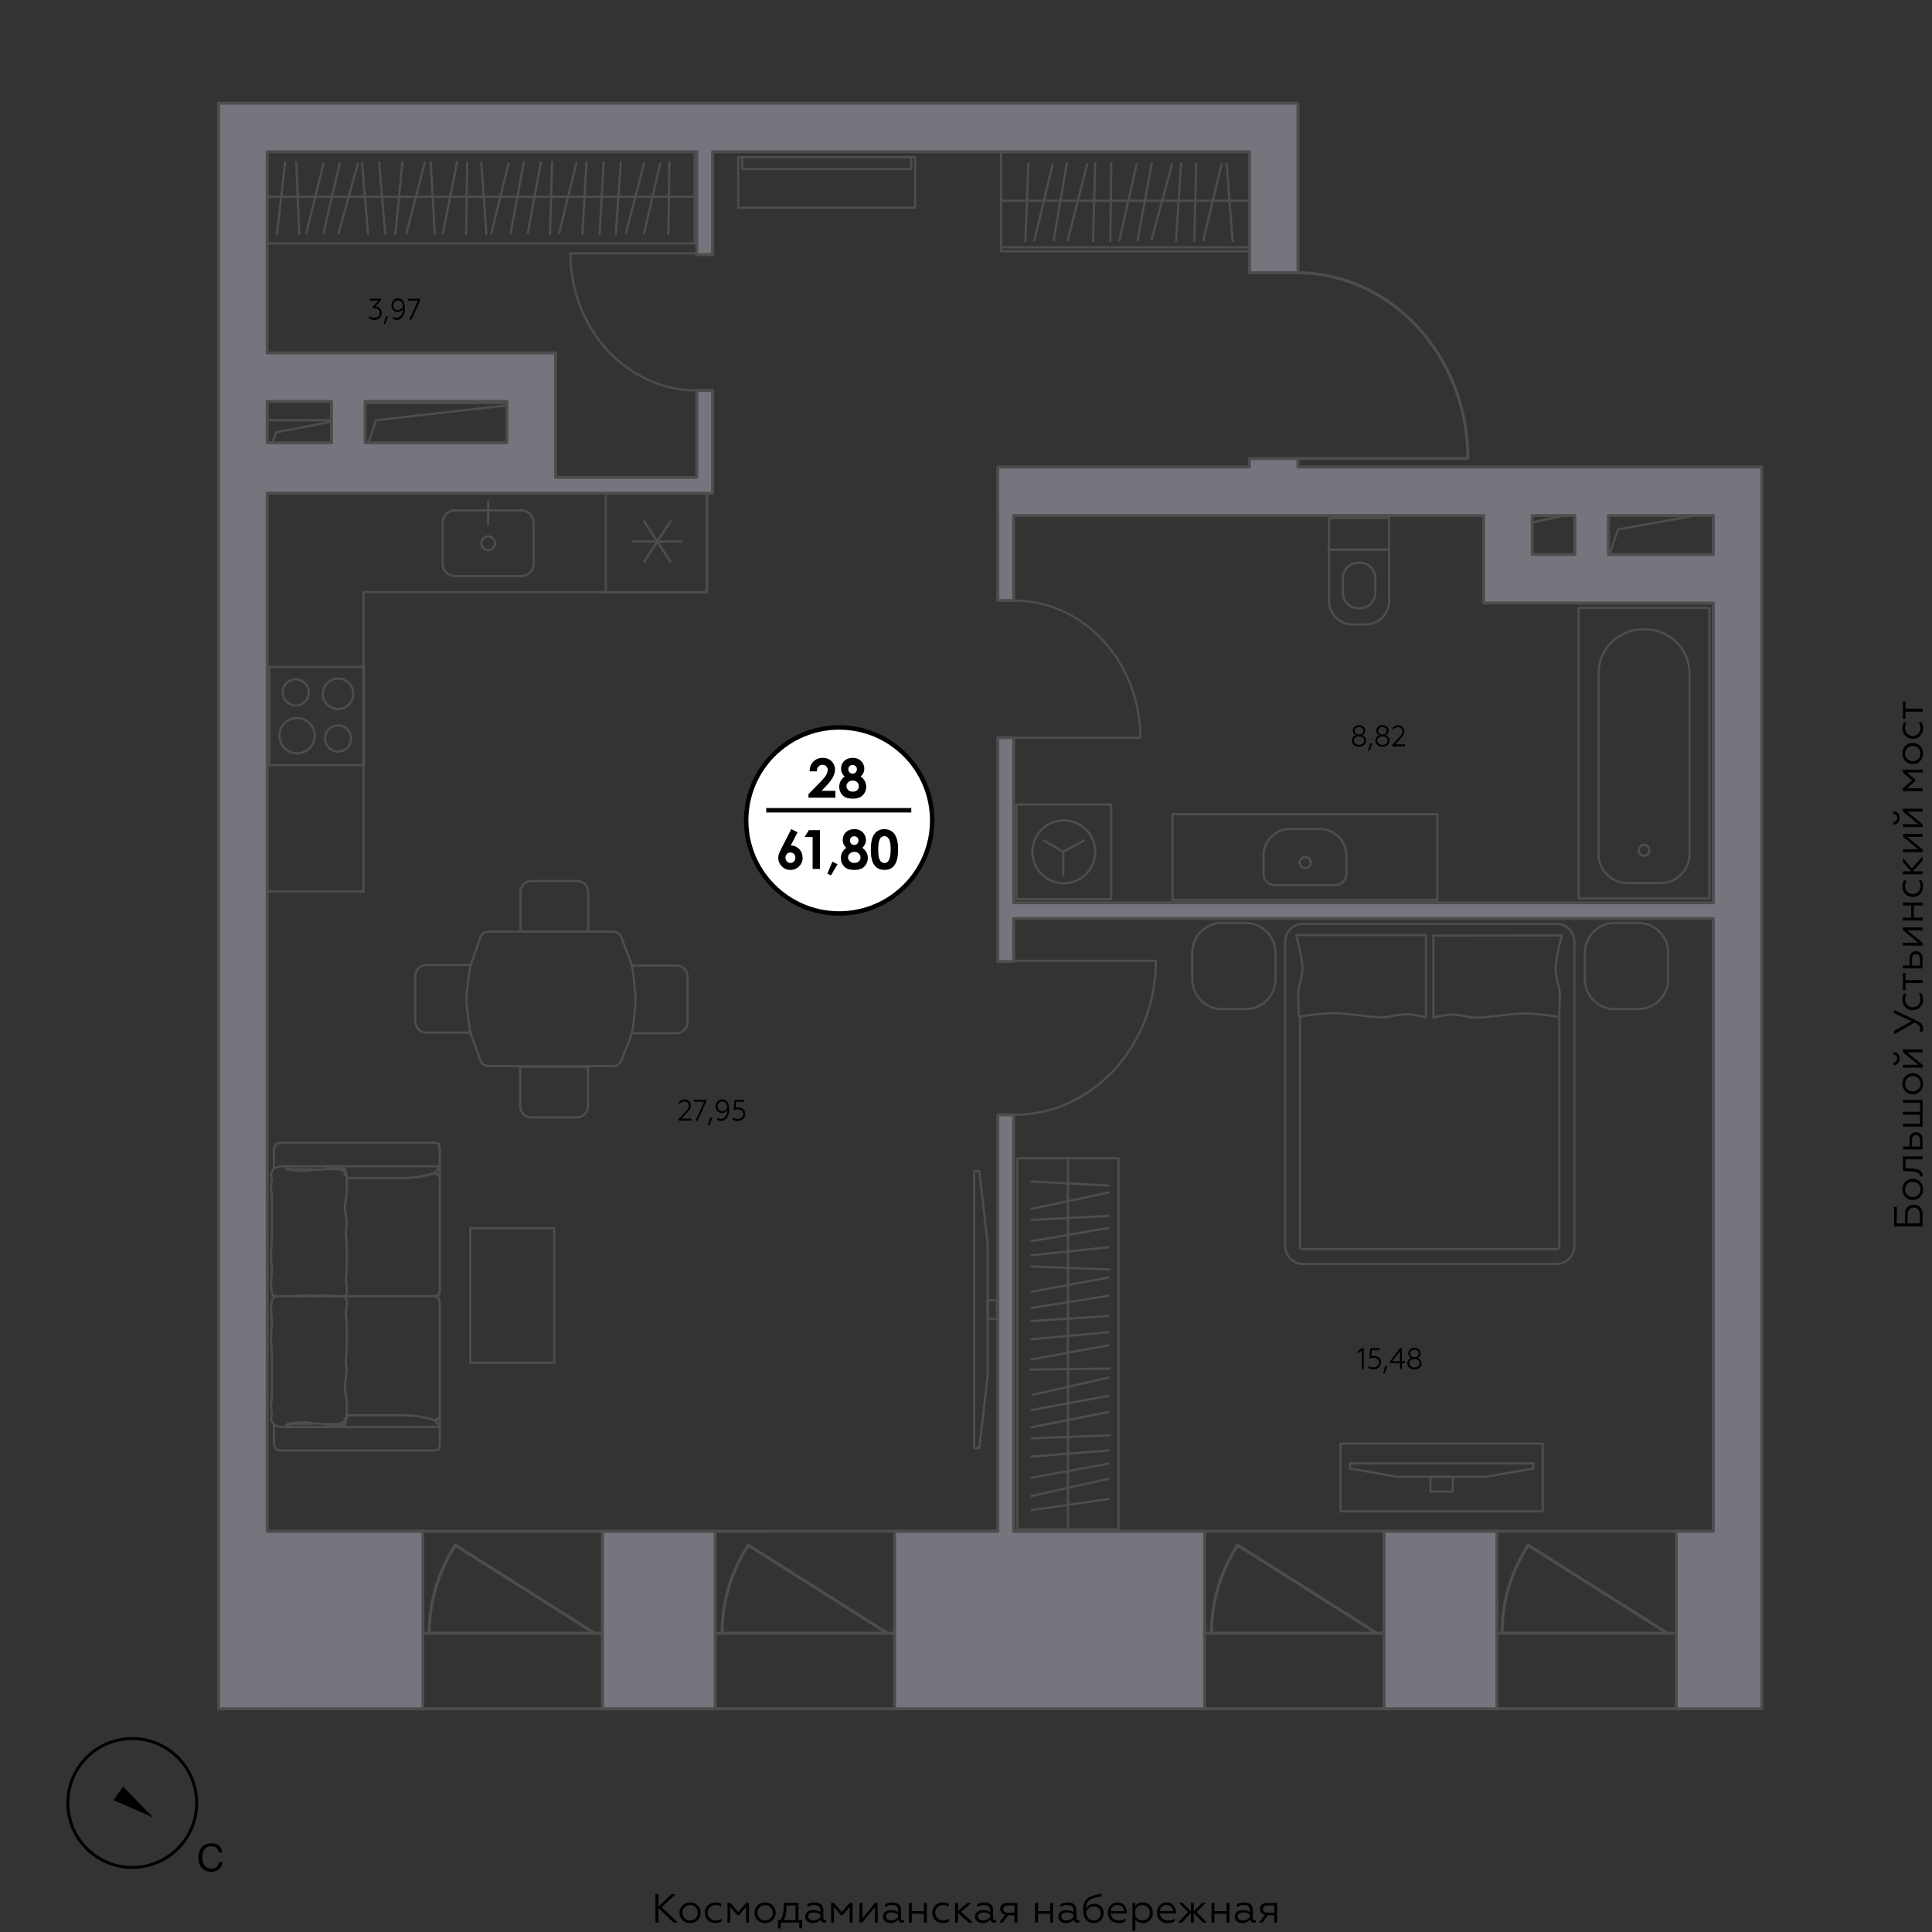 <?xml version="1.0" encoding="utf-8"?>
<!-- Generator: Adobe Illustrator 24.2.1, SVG Export Plug-In . SVG Version: 6.00 Build 0)  -->
<svg version="1.1" id="Layer_1" xmlns="http://www.w3.org/2000/svg" xmlns:xlink="http://www.w3.org/1999/xlink" x="0px" y="0px"
	 viewBox="0 0 1300 1300" style="enable-background:new 0 0 1300 1300;" xml:space="preserve">
<rect x="0" y="0" width="1300" height="1300" fill="#333333" stroke="none"/>
<style type="text/css">
	.st0{fill:#FFFFFF;stroke:#000000;stroke-width:3;stroke-miterlimit:10;}
	.st1{fill:none;stroke:#000000;stroke-width:3;stroke-miterlimit:10;}
	.st2{fill:none;stroke:#000000;stroke-width:2;stroke-miterlimit:10;}
	.st3{fill:none;stroke:#4D4D4D;stroke-width:1.5;stroke-linecap:round;stroke-linejoin:round;stroke-miterlimit:10;}
	.st4{fill:none;stroke:#4D4D4D;stroke-width:2;stroke-linecap:round;stroke-linejoin:round;stroke-miterlimit:10;}
	.st5{fill:none;}
	.st6{fill:#75767D;stroke:#4D4D4D;stroke-width:2;stroke-linecap:round;stroke-linejoin:round;stroke-miterlimit:10;}
</style>
<g>
	<path d="M443.07,1274.49v8.33l8.88-8.33h2.69l-9.43,8.77l10.88,10.41h-2.85l-10.17-9.76v9.76h-2.03v-19.18H443.07z"/>
	<path d="M464.33,1280.1c2.11,0,3.81,0.69,5.15,2.06c1.34,1.34,2,2.99,2,4.91s-0.66,3.56-2,4.91s-3.04,2.03-5.15,2.03
		c-2.11,0-3.81-0.69-5.15-2.03c-1.34-1.34-2-2.99-2-4.91s0.66-3.56,2-4.91C460.52,1280.79,462.22,1280.1,464.33,1280.1z
		 M468,1283.37c-0.96-0.99-2.19-1.48-3.67-1.48s-2.71,0.49-3.67,1.48c-0.96,0.99-1.45,2.22-1.45,3.7c0,1.45,0.49,2.69,1.45,3.67
		c0.96,0.99,2.19,1.48,3.67,1.48s2.71-0.49,3.67-1.48c0.96-0.99,1.45-2.22,1.45-3.67C469.46,1285.58,468.96,1284.35,468,1283.37z"/>
	<path d="M476.2,1292.02c-1.34-1.34-2-2.99-2-4.99c0-1.97,0.69-3.62,2.03-4.93c1.34-1.34,3.04-2,5.04-2c1.54,0,2.88,0.33,4,0.96
		v1.84c-1.21-0.68-2.44-1.01-3.73-1.01c-1.51,0-2.8,0.49-3.81,1.48c-1.01,0.96-1.51,2.19-1.51,3.7c0,1.48,0.49,2.71,1.51,3.7
		c1.01,0.96,2.3,1.45,3.81,1.45c1.48,0,2.79-0.38,3.97-1.15v1.81c-1.23,0.74-2.66,1.12-4.28,1.12
		C479.24,1294,477.54,1293.34,476.2,1292.02z"/>
	<path d="M489.52,1293.67v-13.24h1.92l5.29,6.14l5.32-6.14h1.92v13.24h-1.92v-10.52l-4.93,5.73h-0.77l-4.91-5.73v10.52H489.52z"/>
	<path d="M514.82,1280.1c2.11,0,3.81,0.69,5.15,2.06c1.34,1.34,2,2.99,2,4.91s-0.66,3.56-2,4.91c-1.34,1.34-3.04,2.03-5.15,2.03
		s-3.81-0.69-5.15-2.03s-2-2.99-2-4.91s0.66-3.56,2-4.91C511.01,1280.79,512.71,1280.1,514.82,1280.1z M518.49,1283.37
		c-0.96-0.99-2.19-1.48-3.67-1.48s-2.71,0.49-3.67,1.48c-0.96,0.99-1.45,2.22-1.45,3.7c0,1.45,0.49,2.69,1.45,3.67
		c0.96,0.99,2.19,1.48,3.67,1.48s2.71-0.49,3.67-1.48c0.96-0.99,1.45-2.22,1.45-3.67C519.94,1285.58,519.45,1284.35,518.49,1283.37z
		"/>
	<path d="M523.45,1297.59v-5.65h1.67c1.48-1.95,2.22-5.18,2.25-9.65l0.03-1.86h9.84v11.51h2.47v5.65h-1.92v-3.92h-12.44v3.92H523.45
		z M535.26,1291.94v-9.78h-6.03v0.79c0,3.95-0.63,6.93-1.92,8.99H535.26z"/>
	<path d="M543.26,1292.85c-0.96-0.79-1.45-1.86-1.45-3.23c0-1.34,0.52-2.41,1.54-3.21c1.04-0.79,2.33-1.18,3.89-1.18
		c1.73,0,3.32,0.44,4.77,1.29v-1.32c0-2.22-1.45-3.32-4.36-3.32c-1.56,0-2.99,0.44-4.33,1.34v-1.92c1.29-0.79,2.85-1.21,4.74-1.21
		c3.54,0,5.92,1.7,5.92,4.91v5.45c0,1.01,0.49,1.64,1.26,1.64c0.3,0,0.55-0.05,0.77-0.16v1.54c-0.27,0.19-0.71,0.3-1.32,0.3
		c-1.29,0-2.27-0.68-2.49-2.11c-1.34,1.56-3.12,2.33-5.34,2.33C545.46,1294,544.25,1293.61,543.26,1292.85z M552.01,1290v-1.84
		c-1.34-0.88-2.8-1.32-4.3-1.32c-2.41,0-3.92,1.01-3.92,2.66c0,1.78,1.56,2.71,3.62,2.71C549.29,1292.22,551.05,1291.2,552.01,1290z
		"/>
	<path d="M559.22,1293.67v-13.24h1.92l5.29,6.14l5.32-6.14h1.92v13.24h-1.92v-10.52l-4.93,5.73h-0.77l-4.91-5.73v10.52H559.22z"/>
	<path d="M578.32,1293.67v-13.24h1.97v10.33l8.47-10.33h1.84v13.24h-1.97v-10.3l-8.47,10.3H578.32z"/>
	<path d="M595.58,1292.85c-0.96-0.79-1.45-1.86-1.45-3.23c0-1.34,0.52-2.41,1.53-3.21c1.04-0.79,2.33-1.18,3.89-1.18
		c1.73,0,3.32,0.44,4.77,1.29v-1.32c0-2.22-1.45-3.32-4.36-3.32c-1.56,0-2.99,0.44-4.33,1.34v-1.92c1.29-0.79,2.85-1.21,4.74-1.21
		c3.54,0,5.92,1.7,5.92,4.91v5.45c0,1.01,0.49,1.64,1.26,1.64c0.3,0,0.55-0.05,0.77-0.16v1.54c-0.27,0.19-0.71,0.3-1.32,0.3
		c-1.29,0-2.27-0.68-2.49-2.11c-1.34,1.56-3.12,2.33-5.34,2.33C597.78,1294,596.57,1293.61,595.58,1292.85z M604.33,1290v-1.84
		c-1.34-0.88-2.8-1.32-4.3-1.32c-2.41,0-3.92,1.01-3.92,2.66c0,1.78,1.56,2.71,3.62,2.71C601.61,1292.22,603.37,1291.2,604.33,1290z
		"/>
	<path d="M611.54,1293.67v-13.24h1.97v5.56h8.14v-5.56h1.97v13.24h-1.97v-5.89h-8.14v5.89H611.54z"/>
	<path d="M629.32,1292.02c-1.34-1.34-2-2.99-2-4.99c0-1.97,0.69-3.62,2.03-4.93c1.34-1.34,3.04-2,5.04-2c1.54,0,2.88,0.33,4,0.96
		v1.84c-1.21-0.68-2.44-1.01-3.73-1.01c-1.51,0-2.8,0.49-3.81,1.48c-1.01,0.96-1.51,2.19-1.51,3.7c0,1.48,0.49,2.71,1.51,3.7
		c1.01,0.96,2.3,1.45,3.81,1.45c1.48,0,2.79-0.38,3.97-1.15v1.81c-1.23,0.74-2.66,1.12-4.28,1.12
		C632.36,1294,630.67,1293.34,629.32,1292.02z"/>
	<path d="M644.61,1280.43v5.45l6.3-5.45h2.69l-6.99,5.97l7.97,7.26h-2.82l-7.15-6.52v6.52h-1.97v-13.24H644.61z"/>
	<path d="M657.52,1292.85c-0.96-0.79-1.45-1.86-1.45-3.23c0-1.34,0.52-2.41,1.53-3.21c1.04-0.79,2.33-1.18,3.89-1.18
		c1.73,0,3.32,0.44,4.77,1.29v-1.32c0-2.22-1.45-3.32-4.36-3.32c-1.56,0-2.99,0.44-4.33,1.34v-1.92c1.29-0.79,2.85-1.21,4.74-1.21
		c3.54,0,5.92,1.7,5.92,4.91v5.45c0,1.01,0.49,1.64,1.26,1.64c0.3,0,0.55-0.05,0.77-0.16v1.54c-0.27,0.19-0.71,0.3-1.32,0.3
		c-1.29,0-2.27-0.68-2.49-2.11c-1.34,1.56-3.12,2.33-5.34,2.33C659.72,1294,658.51,1293.61,657.52,1292.85z M666.27,1290v-1.84
		c-1.34-0.88-2.79-1.32-4.3-1.32c-2.41,0-3.92,1.01-3.92,2.66c0,1.78,1.56,2.71,3.62,2.71C663.55,1292.22,665.31,1291.2,666.27,1290
		z"/>
	<path d="M672.43,1293.67l3.95-5.29c-2.17-0.36-3.34-1.81-3.34-3.92c0-2.38,1.67-4.03,4.74-4.03h6.82v13.24h-1.97v-4.93h-4.25
		l-3.7,4.93H672.43z M682.63,1287.01v-4.85h-4.55c-1.95,0-3.01,0.88-3.01,2.44c0,1.56,1.07,2.41,3.01,2.41H682.63z"/>
	<path d="M696.5,1293.67v-13.24h1.97v5.56h8.14v-5.56h1.97v13.24h-1.97v-5.89h-8.14v5.89H696.5z"/>
	<path d="M713.57,1292.85c-0.96-0.79-1.45-1.86-1.45-3.23c0-1.34,0.52-2.41,1.53-3.21c1.04-0.79,2.33-1.18,3.89-1.18
		c1.73,0,3.32,0.44,4.77,1.29v-1.32c0-2.22-1.45-3.32-4.36-3.32c-1.56,0-2.99,0.44-4.33,1.34v-1.92c1.29-0.79,2.85-1.21,4.74-1.21
		c3.54,0,5.92,1.7,5.92,4.91v5.45c0,1.01,0.49,1.64,1.26,1.64c0.3,0,0.55-0.05,0.77-0.16v1.54c-0.27,0.19-0.71,0.3-1.32,0.3
		c-1.29,0-2.27-0.68-2.49-2.11c-1.34,1.56-3.12,2.33-5.34,2.33C715.76,1294,714.56,1293.61,713.57,1292.85z M722.31,1290v-1.84
		c-1.34-0.88-2.79-1.32-4.3-1.32c-2.41,0-3.92,1.01-3.92,2.66c0,1.78,1.56,2.71,3.62,2.71C719.6,1292.22,721.35,1291.2,722.31,1290z
		"/>
	<path d="M730.7,1291.64c-1.26-1.56-1.89-3.7-1.89-6.41c0-3.75,0.99-6.11,2.66-7.65c0.74-0.74,2.14-1.4,3.15-1.81
		c0.52-0.19,1.18-0.41,1.97-0.6c0.82-0.22,1.54-0.38,2.17-0.52c0.63-0.14,1.45-0.27,2.44-0.47v1.84c-1.89,0.36-3.34,0.66-4.36,0.9
		c-2,0.47-3.51,1.21-4.52,2.27c-1.01,1.07-1.56,2.69-1.64,4.91c1.1-1.89,3.23-3.07,5.86-3.07c1.73,0,3.18,0.58,4.36,1.75
		c1.18,1.15,1.75,2.63,1.75,4.44c0,2-0.63,3.62-1.92,4.88c-1.29,1.26-2.85,1.89-4.74,1.89C733.71,1294,731.96,1293.2,730.7,1291.64z
		 M739.28,1290.87c0.9-0.9,1.37-2.08,1.37-3.51c0-1.37-0.44-2.47-1.32-3.29c-0.88-0.85-1.95-1.26-3.23-1.26
		c-1.18,0-2.25,0.36-3.21,1.07c-0.96,0.68-1.64,1.51-2.06,2.47c0.19,3.7,2,5.87,5.15,5.87
		C737.28,1292.22,738.37,1291.78,739.28,1290.87z"/>
	<path d="M747.44,1292.05c-1.4-1.29-2.08-2.96-2.08-4.99c0-2,0.63-3.64,1.86-4.96c1.26-1.34,2.88-2,4.85-2
		c4.44,0,6.19,3.89,6.19,6.88v0.55h-10.88c0.22,2.85,2.47,4.69,5.65,4.69c1.53,0,2.96-0.41,4.25-1.23v1.75
		c-1.1,0.85-2.63,1.26-4.63,1.26C750.59,1294,748.84,1293.34,747.44,1292.05z M756.27,1285.91c-0.05-1.01-0.44-1.95-1.15-2.77
		c-0.68-0.85-1.73-1.26-3.12-1.26c-1.34,0-2.41,0.41-3.23,1.21c-0.79,0.79-1.26,1.73-1.34,2.82H756.27z"/>
	<path d="M763.94,1299.15h-1.97v-18.72h1.97v2.11c1.23-1.62,2.93-2.44,5.13-2.44c1.95,0,3.56,0.69,4.79,2.03
		c1.23,1.34,1.86,2.99,1.86,4.91c0,1.95-0.63,3.59-1.86,4.93c-1.23,1.34-2.85,2.03-4.79,2.03c-2.19,0-3.89-0.82-5.13-2.44V1299.15z
		 M763.94,1289.23c0.77,1.75,2.66,2.99,4.66,2.99c1.45,0,2.69-0.49,3.65-1.48c0.96-1.01,1.45-2.25,1.45-3.7s-0.49-2.69-1.45-3.67
		c-0.96-0.99-2.19-1.48-3.65-1.48c-2,0-3.86,1.26-4.66,2.99V1289.23z"/>
	<path d="M780.52,1292.05c-1.4-1.29-2.08-2.96-2.08-4.99c0-2,0.63-3.64,1.86-4.96c1.26-1.34,2.88-2,4.85-2
		c4.44,0,6.19,3.89,6.19,6.88v0.55h-10.88c0.22,2.85,2.47,4.69,5.65,4.69c1.53,0,2.96-0.41,4.25-1.23v1.75
		c-1.1,0.85-2.63,1.26-4.63,1.26C783.67,1294,781.92,1293.34,780.52,1292.05z M789.35,1285.91c-0.05-1.01-0.44-1.95-1.15-2.77
		c-0.68-0.85-1.73-1.26-3.12-1.26c-1.34,0-2.41,0.41-3.23,1.21c-0.79,0.79-1.26,1.73-1.34,2.82H789.35z"/>
	<path d="M795.73,1280.43l5.59,5.65v-5.65h1.97v5.65l5.59-5.65h2.49l-6.19,6.14l6.85,7.1h-2.6l-6.14-6.41v6.41h-1.97v-6.41
		l-6.14,6.41h-2.58l6.85-7.1l-6.22-6.14H795.73z"/>
	<path d="M815.19,1293.67v-13.24h1.97v5.56h8.14v-5.56h1.97v13.24h-1.97v-5.89h-8.14v5.89H815.19z"/>
	<path d="M832.27,1292.85c-0.96-0.79-1.45-1.86-1.45-3.23c0-1.34,0.52-2.41,1.53-3.21c1.04-0.79,2.33-1.18,3.89-1.18
		c1.73,0,3.32,0.44,4.77,1.29v-1.32c0-2.22-1.45-3.32-4.36-3.32c-1.56,0-2.99,0.44-4.33,1.34v-1.92c1.29-0.79,2.85-1.21,4.74-1.21
		c3.54,0,5.92,1.7,5.92,4.91v5.45c0,1.01,0.49,1.64,1.26,1.64c0.3,0,0.55-0.05,0.77-0.16v1.54c-0.27,0.19-0.71,0.3-1.32,0.3
		c-1.29,0-2.27-0.68-2.49-2.11c-1.34,1.56-3.12,2.33-5.34,2.33C834.46,1294,833.25,1293.61,832.27,1292.85z M841.01,1290v-1.84
		c-1.34-0.88-2.79-1.32-4.3-1.32c-2.41,0-3.92,1.01-3.92,2.66c0,1.78,1.56,2.71,3.62,2.71C838.3,1292.22,840.05,1291.2,841.01,1290z
		"/>
	<path d="M847.18,1293.67l3.95-5.29c-2.17-0.36-3.34-1.81-3.34-3.92c0-2.38,1.67-4.03,4.74-4.03h6.82v13.24h-1.97v-4.93h-4.25
		l-3.7,4.93H847.18z M857.37,1287.01v-4.85h-4.55c-1.95,0-3.01,0.88-3.01,2.44c0,1.56,1.07,2.41,3.01,2.41H857.37z"/>
</g>
<g>
	<path d="M1293.67,825.21h-19.18v-13.1h1.84v11.07h5.43v-5.81c0-2.14,0.55-3.81,1.64-4.99c1.1-1.21,2.55-1.81,4.33-1.81
		c3.59,0,5.95,2.52,5.95,6.8V825.21z M1291.83,823.18v-5.62c0-3.15-1.51-4.96-4.14-4.96c-2.6,0-4.11,1.81-4.11,4.96v5.62H1291.83z"
		/>
	<path d="M1280.1,800.3c0-2.11,0.69-3.81,2.06-5.15c1.34-1.34,2.99-2,4.91-2s3.56,0.66,4.91,2s2.03,3.04,2.03,5.15
		c0,2.11-0.69,3.81-2.03,5.15s-2.99,2-4.91,2s-3.56-0.66-4.91-2C1280.79,804.11,1280.1,802.41,1280.1,800.3z M1283.37,796.63
		c-0.99,0.96-1.48,2.19-1.48,3.67c0,1.48,0.49,2.71,1.48,3.67c0.99,0.96,2.22,1.45,3.7,1.45c1.45,0,2.69-0.49,3.67-1.45
		c0.99-0.96,1.48-2.19,1.48-3.67c0-1.48-0.49-2.71-1.48-3.67c-0.99-0.96-2.22-1.45-3.67-1.45
		C1285.58,795.17,1284.35,795.67,1283.37,796.63z"/>
	<path d="M1291.86,791.64c0.03-0.14,0.03-0.3,0.03-0.52c0-1.18-0.77-1.95-2.19-2.36c-1.45-0.44-2.88-0.58-5.04-0.66l-4.22-0.11
		v-9.89h13.24v1.97h-11.51v6.03l2.55,0.08c0.82,0.03,1.53,0.05,2.14,0.11c1.21,0.11,2.88,0.33,3.95,0.79
		c1.59,0.6,3.01,1.89,2.91,3.97c0,0.25,0,0.44-0.03,0.58H1291.86z"/>
	<path d="M1293.67,773.44h-13.24v-1.97h4.44v-4.63c0-3.1,1.73-5.04,4.38-5.04c2.6,0,4.41,1.81,4.41,4.96V773.44z M1291.94,771.47
		v-4.36c0-2.08-0.99-3.32-2.66-3.32c-1.73,0-2.69,1.23-2.69,3.32v4.36H1291.94z"/>
	<path d="M1293.67,758.09h-13.24v-1.97h11.51v-6.03h-11.51v-1.97h11.51v-6.06h-11.51v-1.97h13.24V758.09z"/>
	<path d="M1280.1,729.23c0-2.11,0.69-3.81,2.06-5.15c1.34-1.34,2.99-2,4.91-2s3.56,0.66,4.91,2s2.03,3.04,2.03,5.15
		c0,2.11-0.69,3.81-2.03,5.15s-2.99,2-4.91,2s-3.56-0.66-4.91-2C1280.79,733.04,1280.1,731.34,1280.1,729.23z M1283.37,725.56
		c-0.99,0.96-1.48,2.19-1.48,3.67c0,1.48,0.49,2.71,1.48,3.67c0.99,0.96,2.22,1.45,3.7,1.45c1.45,0,2.69-0.49,3.67-1.45
		c0.99-0.96,1.48-2.19,1.48-3.67c0-1.48-0.49-2.71-1.48-3.67c-0.99-0.96-2.22-1.45-3.67-1.45
		C1285.58,724.11,1284.35,724.6,1283.37,725.56z"/>
	<path d="M1274.02,716.74v-1.75c1.51,0,2.58-1.07,2.58-2.71c0-1.62-1.07-2.69-2.58-2.71v-1.73c2.52,0.03,4.17,1.89,4.17,4.41
		C1278.19,714.9,1276.54,716.71,1274.02,716.74z M1293.67,718.41h-13.24v-1.97h10.33l-10.33-8.47v-1.84h13.24v1.97h-10.3l10.3,8.47
		V718.41z"/>
	<path d="M1293.61,694.13h-1.89c0.25-0.63,0.38-1.34,0.38-2.08c0-0.96-0.33-1.7-1.21-2.36c-0.44-0.33-0.82-0.58-1.15-0.77
		c-0.33-0.19-0.82-0.44-1.48-0.77l-13.79,7.73v-2.25l11.7-6.47l-11.7-5.4v-2.17l15.13,7.07c3.21,1.51,4.38,3.1,4.38,5.04
		C1294,692.73,1293.86,693.52,1293.61,694.13z"/>
	<path d="M1292.02,677.76c-1.34,1.34-2.99,2-4.99,2c-1.97,0-3.62-0.69-4.93-2.03c-1.34-1.34-2-3.04-2-5.04c0-1.54,0.33-2.88,0.96-4
		h1.84c-0.68,1.21-1.01,2.44-1.01,3.73c0,1.51,0.49,2.79,1.48,3.81c0.96,1.01,2.19,1.51,3.7,1.51c1.48,0,2.71-0.49,3.7-1.51
		c0.96-1.01,1.45-2.3,1.45-3.81c0-1.48-0.38-2.79-1.15-3.97h1.81c0.74,1.23,1.12,2.66,1.12,4.28
		C1294,674.72,1293.34,676.42,1292.02,677.76z"/>
	<path d="M1293.67,661.46h-11.51v4.8h-1.73v-11.57h1.73v4.8h11.51V661.46z"/>
	<path d="M1293.67,651.64h-13.24v-1.97h4.44v-4.63c0-3.1,1.73-5.04,4.38-5.04c2.6,0,4.41,1.81,4.41,4.96V651.64z M1291.94,649.67
		v-4.36c0-2.08-0.99-3.32-2.66-3.32c-1.73,0-2.69,1.23-2.69,3.32v4.36H1291.94z"/>
	<path d="M1293.67,636.3h-13.24v-1.97h10.33l-10.33-8.47v-1.84h13.24v1.97h-10.3l10.3,8.47V636.3z"/>
	<path d="M1293.67,619.36h-13.24v-1.97h5.56v-8.14h-5.56v-1.97h13.24v1.97h-5.89v8.14h5.89V619.36z"/>
	<path d="M1292.02,601.57c-1.34,1.34-2.99,2-4.99,2c-1.97,0-3.62-0.68-4.93-2.03c-1.34-1.34-2-3.04-2-5.04c0-1.53,0.33-2.88,0.96-4
		h1.84c-0.68,1.21-1.01,2.44-1.01,3.73c0,1.51,0.49,2.8,1.48,3.81c0.96,1.01,2.19,1.51,3.7,1.51c1.48,0,2.71-0.49,3.7-1.51
		c0.96-1.01,1.45-2.3,1.45-3.81c0-1.48-0.38-2.79-1.15-3.97h1.81c0.74,1.23,1.12,2.66,1.12,4.28
		C1294,598.53,1293.34,600.23,1292.02,601.57z"/>
	<path d="M1280.43,586.28h5.45l-5.45-6.3v-2.69l5.97,6.99l7.26-7.97v2.82l-6.52,7.15h6.52v1.97h-13.24V586.28z"/>
	<path d="M1293.67,573.43h-13.24v-1.97h10.33l-10.33-8.47v-1.84h13.24v1.97h-10.3l10.3,8.47V573.43z"/>
	<path d="M1274.02,554.82v-1.75c1.51,0,2.58-1.07,2.58-2.71c0-1.62-1.07-2.69-2.58-2.71v-1.73c2.52,0.03,4.17,1.89,4.17,4.41
		C1278.19,552.98,1276.54,554.79,1274.02,554.82z M1293.67,556.49h-13.24v-1.97h10.33l-10.33-8.47v-1.84h13.24v1.97h-10.3l10.3,8.47
		V556.49z"/>
	<path d="M1293.67,532.32h-13.24v-1.92l6.14-5.29l-6.14-5.32v-1.92h13.24v1.92h-10.52l5.73,4.93v0.77l-5.73,4.91h10.52V532.32z"/>
	<path d="M1280.1,507.02c0-2.11,0.69-3.81,2.06-5.15c1.34-1.34,2.99-2,4.91-2s3.56,0.66,4.91,2s2.03,3.04,2.03,5.15
		s-0.69,3.81-2.03,5.15s-2.99,2-4.91,2s-3.56-0.66-4.91-2C1280.79,510.83,1280.1,509.13,1280.1,507.02z M1283.37,503.35
		c-0.99,0.96-1.48,2.19-1.48,3.67c0,1.48,0.49,2.71,1.48,3.67c0.99,0.96,2.22,1.45,3.7,1.45c1.45,0,2.69-0.49,3.67-1.45
		c0.99-0.96,1.48-2.19,1.48-3.67c0-1.48-0.49-2.71-1.48-3.67c-0.99-0.96-2.22-1.45-3.67-1.45
		C1285.58,501.89,1284.35,502.39,1283.37,503.35z"/>
	<path d="M1292.02,495.15c-1.34,1.34-2.99,2-4.99,2c-1.97,0-3.62-0.68-4.93-2.03c-1.34-1.34-2-3.04-2-5.04c0-1.53,0.33-2.88,0.96-4
		h1.84c-0.68,1.21-1.01,2.44-1.01,3.73c0,1.51,0.49,2.8,1.48,3.81c0.96,1.01,2.19,1.51,3.7,1.51c1.48,0,2.71-0.49,3.7-1.51
		c0.96-1.01,1.45-2.3,1.45-3.81c0-1.48-0.38-2.79-1.15-3.97h1.81c0.74,1.23,1.12,2.66,1.12,4.28
		C1294,492.11,1293.34,493.81,1292.02,495.15z"/>
	<path d="M1293.67,478.85h-11.51v4.8h-1.73v-11.57h1.73v4.8h11.51V478.85z"/>
</g>
<g>
	<g>
		<path class="st0" d="M564.65,489.48c-34.56,0-62.57,28.02-62.57,62.59c0,34.58,28.01,62.59,62.57,62.59
			c34.57,0,62.6-28.01,62.6-62.59C627.24,517.5,599.22,489.48,564.65,489.48"/>
		<g>
			<path d="M532.42,557.91l4.24,2.12l-4.58,8.88c2.21,0,4.1,0.79,5.65,2.38c1.55,1.59,2.33,3.56,2.33,5.92c0,2.27-0.8,4.2-2.39,5.78
				s-3.51,2.37-5.76,2.37c-2.36,0-4.32-0.82-5.89-2.46c-1.57-1.64-2.35-3.52-2.35-5.64c0-0.8,0.12-1.62,0.36-2.43
				c0.24-0.82,0.8-2.07,1.68-3.77L532.42,557.91z M531.8,573.61c-0.92,0-1.7,0.33-2.33,1s-0.94,1.51-0.94,2.51s0.33,1.85,0.99,2.54
				c0.66,0.69,1.42,1.03,2.3,1.03c0.92,0,1.72-0.34,2.38-1.01c0.66-0.67,1-1.53,1-2.56c0-1.01-0.32-1.84-0.97-2.51
				S532.77,573.61,531.8,573.61z"/>
			<path d="M544.29,558.57h7.44v26.13h-4.94v-21.46h-5.38L544.29,558.57z"/>
			<path d="M560.08,579.78l3.46,1.74l-4.39,7.5l-2.42-1.15L560.08,579.78z"/>
			<path d="M580.22,570.53c1.18,0.76,2.1,1.73,2.75,2.92c0.64,1.19,0.97,2.48,0.97,3.87c0,1.51-0.38,2.9-1.13,4.18
				c-0.75,1.28-1.76,2.24-3.03,2.89c-1.27,0.65-2.88,0.97-4.85,0.97c-2.11,0-3.78-0.31-5.03-0.93s-2.24-1.56-2.98-2.83
				c-0.75-1.26-1.12-2.69-1.12-4.28c0-1.37,0.3-2.63,0.9-3.76c0.6-1.13,1.49-2.14,2.69-3.03c-0.78-0.79-1.37-1.64-1.77-2.53
				c-0.4-0.89-0.59-1.84-0.59-2.83c0-1.36,0.33-2.6,0.99-3.72c0.66-1.12,1.58-1.99,2.76-2.61s2.55-0.93,4.1-0.93
				c1.53,0,2.87,0.31,4.03,0.94c1.16,0.63,2.08,1.52,2.75,2.67c0.67,1.15,1,2.39,1,3.72c0,0.93-0.17,1.8-0.52,2.6
				C581.78,568.64,581.14,569.54,580.22,570.53z M574.91,573.19c-1.2,0-2.2,0.36-3.02,1.09c-0.82,0.73-1.23,1.6-1.23,2.6
				c0,1.05,0.38,1.95,1.15,2.67c0.77,0.73,1.78,1.09,3.04,1.09c1.27,0,2.28-0.34,3.03-1.02s1.13-1.56,1.13-2.64
				c0-1.08-0.39-1.98-1.17-2.71C577.06,573.55,576.08,573.19,574.91,573.19z M574.71,562.71c-0.82,0-1.49,0.27-2.02,0.81
				c-0.53,0.54-0.79,1.22-0.79,2.06c0,0.84,0.28,1.54,0.83,2.11c0.56,0.57,1.24,0.85,2.06,0.85c0.84,0,1.53-0.28,2.07-0.83
				c0.54-0.55,0.81-1.28,0.81-2.16c0-0.84-0.27-1.52-0.82-2.04S575.6,562.71,574.71,562.71z"/>
			<path d="M595.04,557.91c1.91,0,3.55,0.47,4.93,1.4c1.38,0.94,2.45,2.37,3.2,4.29c0.75,1.92,1.13,4.6,1.13,8.04
				c0,3.47-0.38,6.17-1.15,8.1c-0.76,1.93-1.79,3.35-3.08,4.25c-1.29,0.91-2.92,1.36-4.88,1.36s-3.62-0.46-4.96-1.37
				c-1.34-0.91-2.39-2.3-3.14-4.16s-1.14-4.51-1.14-7.94c0-4.8,0.74-8.27,2.22-10.43C589.81,559.09,592.1,557.91,595.04,557.91z
				 M595.15,562.63c-0.84,0-1.58,0.27-2.23,0.81s-1.15,1.46-1.49,2.78s-0.51,3.24-0.51,5.77c0,3.3,0.39,5.59,1.18,6.85
				c0.79,1.26,1.8,1.89,3.06,1.89c1.21,0,2.16-0.6,2.87-1.79c0.86-1.44,1.29-3.86,1.29-7.25c0-3.43-0.39-5.8-1.16-7.11
				C597.38,563.29,596.38,562.63,595.15,562.63z"/>
		</g>
		<g>
			<path d="M549.56,519.03h-4.85c0.13-2.82,1.02-5.04,2.66-6.65c1.64-1.62,3.75-2.42,6.32-2.42c1.59,0,2.99,0.33,4.2,1
				s2.18,1.63,2.91,2.9c0.73,1.26,1.09,2.54,1.09,3.85c0,1.55-0.44,3.22-1.32,5.01s-2.5,3.9-4.84,6.34l-2.93,3.09h9.31v4.6H544
				v-2.38l8.08-8.24c1.95-1.98,3.25-3.57,3.9-4.77c0.64-1.2,0.97-2.29,0.97-3.26c0-1.01-0.33-1.84-1-2.5s-1.53-0.99-2.58-0.99
				c-1.07,0-1.95,0.4-2.67,1.19C549.98,516.59,549.6,517.67,549.56,519.03z"/>
			<path d="M579.13,522.57c1.18,0.76,2.1,1.73,2.75,2.92c0.64,1.19,0.97,2.48,0.97,3.87c0,1.51-0.38,2.9-1.13,4.18
				c-0.75,1.28-1.76,2.24-3.03,2.89c-1.27,0.65-2.88,0.97-4.85,0.97c-2.11,0-3.78-0.31-5.03-0.93s-2.24-1.56-2.98-2.83
				c-0.75-1.26-1.12-2.69-1.12-4.28c0-1.37,0.3-2.63,0.9-3.76c0.6-1.13,1.49-2.14,2.69-3.03c-0.78-0.79-1.37-1.64-1.77-2.53
				c-0.4-0.89-0.59-1.84-0.59-2.83c0-1.36,0.33-2.6,0.99-3.72c0.66-1.12,1.58-1.99,2.76-2.61s2.55-0.93,4.1-0.93
				c1.53,0,2.87,0.31,4.03,0.94c1.16,0.63,2.08,1.52,2.75,2.67c0.67,1.15,1,2.39,1,3.72c0,0.93-0.17,1.8-0.52,2.6
				C580.69,520.68,580.06,521.58,579.13,522.57z M573.82,525.23c-1.2,0-2.2,0.36-3.02,1.09c-0.82,0.73-1.23,1.6-1.23,2.6
				c0,1.05,0.38,1.95,1.15,2.67c0.77,0.73,1.78,1.09,3.04,1.09c1.27,0,2.28-0.34,3.03-1.02s1.13-1.56,1.13-2.64
				c0-1.08-0.39-1.98-1.17-2.71C575.97,525.59,574.99,525.23,573.82,525.23z M573.63,514.75c-0.82,0-1.49,0.27-2.02,0.81
				c-0.53,0.54-0.79,1.22-0.79,2.06c0,0.84,0.28,1.54,0.83,2.11c0.56,0.57,1.24,0.85,2.06,0.85c0.84,0,1.53-0.28,2.07-0.83
				c0.54-0.55,0.81-1.28,0.81-2.16c0-0.84-0.27-1.52-0.82-2.04S574.51,514.75,573.63,514.75z"/>
		</g>
	</g>
	<line class="st1" x1="515.58" y1="545.21" x2="613.18" y2="545.21"/>
</g>
<path class="st2" d="M131.68,1205.58c4.21,23.57-11.49,46.09-35.06,50.3s-46.09-11.49-50.3-35.06s11.49-46.1,35.06-50.31
	C104.95,1166.31,127.47,1182.01,131.68,1205.58z"/>
<polygon points="102.98,1222.9 76.41,1211.29 82.81,1202.11 "/>
<g>
	<path d="M149.77,1252.94c-0.34,2.58-1.83,6.53-7.64,6.53c-5.37,0-8.6-3.49-8.6-9.27c0-9.6,7-9.89,8.52-9.89
		c5.76,0,7.2,3.36,7.49,6.12h-2.43c-0.13-1.32-0.93-4.08-5.06-4.08c-4.52,0-5.94,3.82-5.94,7.75c0,4.21,2.3,7.33,6.12,7.33
		c2.89,0,4.98-1.91,5.11-4.49H149.77z"/>
</g>
<g>
	<g>
		<path class="st3" d="M350.23,600.18v26.67h45.55v-26.67c0-4.05-3.28-7.34-7.34-7.34h-30.87
			C353.51,592.84,350.23,596.13,350.23,600.18z"/>
	</g>
	<g>
		<path class="st3" d="M395.63,744.51v-26.67h-45.55v26.67c0,4.05,3.28,7.34,7.34,7.34h30.87
			C392.34,751.84,395.63,748.56,395.63,744.51z"/>
	</g>
	<g>
		<path class="st3" d="M316.54,649.29H286.8c-4.05,0-7.34,3.28-7.34,7.34v30.87c0,4.05,3.28,7.34,7.34,7.34h29.53"/>
	</g>
	<g>
		<path class="st3" d="M425.51,695.22h29.74c4.05,0,7.34-3.28,7.34-7.34v-30.87c0-4.05-3.28-7.34-7.34-7.34h-29.53"/>
	</g>
	<path class="st3" d="M329.15,717.37l-3.4-0.68l-2.04-2.04l-5.64-15.38c-1.23-3.34-2.07-6.81-2.51-10.35l-1.33-10.63
		c-0.48-3.87-0.48-7.79,0-11.66l1.36-10.88c0.42-3.37,1.21-6.68,2.34-9.88l5.78-16.28l2.04-2.04l3.4-0.68v0h83.7l2.72,0.68
		l2.04,2.04l5.81,15.01c1.56,4.04,2.56,8.27,2.96,12.58l1.02,10.9c0.27,2.92,0.27,5.85,0,8.77l-1,10.63
		c-0.42,4.48-1.48,8.88-3.16,13.06l-5.64,14.11l-2.04,2.04l-2.72,0.68H329.15L329.15,717.37z"/>
</g>
<g>
	<polyline class="st3" points="292.53,872.16 185.02,872.16 292.53,872.16 	"/>
	<polyline class="st3" points="227.89,960.22 231.97,958.91 232.65,956.94 233.33,953.65 233.33,949.71 233.33,943.13 
		231.97,932.62 232.65,927.36 233.33,922.1 232.65,916.19 233.33,906.33 233.33,899.1 233.33,891.21 232.65,883.33 233.33,879.38 
		233.33,874.78 231.97,872.81 229.93,872.16 	"/>
	<polyline class="st3" points="227.89,784.75 231.97,786.06 232.65,788.03 233.33,791.32 233.33,795.26 233.33,801.83 
		231.97,812.35 232.65,817.61 233.33,822.86 232.65,828.78 233.33,838.64 233.33,845.87 233.33,853.75 232.65,861.64 233.33,865.58 
		233.33,870.18 231.97,872.16 229.93,872.16 	"/>
	<polyline class="st3" points="199.99,872.16 206.11,871.5 212.23,872.16 216.32,871.5 225.16,872.16 229.93,872.16 	"/>
	<g>
		<polyline class="st3" points="295.93,876.1 295.25,873.47 292.53,872.16 		"/>
		<polyline class="st3" points="184.34,972.05 185.7,975.34 188.42,975.99 		"/>
		<polyline class="st3" points="292.53,975.99 295.25,975.34 295.93,972.05 		"/>
		<polyline class="st3" points="292.53,955.62 295.25,954.31 295.93,951.68 		"/>
		<polyline class="st3" points="292.53,872.16 295.25,871.5 295.93,868.87 		"/>
		<polyline class="st3" points="188.42,768.97 185.7,769.63 184.34,772.92 		"/>
		<polyline class="st3" points="295.93,772.92 295.25,769.63 292.53,768.97 		"/>
		<polyline class="st3" points="295.93,793.29 295.25,790.66 292.53,789.35 		"/>
		<line class="st3" x1="295.93" y1="876.1" x2="295.93" y2="972.05"/>
		<polyline class="st3" points="295.13,960.22 188.42,960.22 184.34,958.91 182.29,954.96 182.98,951.02 182.29,946.42 
			182.98,939.19 182.98,926.7 182.98,911.59 182.29,900.42 182.98,890.56 182.29,880.7 182.98,874.78 183.66,873.47 185.02,872.16 
					"/>
		<polyline class="st3" points="192.5,958.91 196.58,958.25 201.35,958.25 204.75,958.25 210.19,958.25 		"/>
		<polyline class="st3" points="231.97,954.31 231.97,956.28 229.93,957.59 227.2,958.25 223.12,958.25 218.36,958.25 
			210.19,957.59 204.07,956.94 196.58,957.59 193.18,958.25 		"/>
		<polyline class="st3" points="231.97,957.59 229.93,958.91 226.52,958.91 219.72,958.91 		"/>
		<line class="st3" x1="292.53" y1="975.99" x2="188.42" y2="975.99"/>
		<line class="st3" x1="184.34" y1="972.05" x2="184.34" y2="958.91"/>
		<polyline class="st3" points="295.93,959.56 292.53,955.62 287.77,954.31 281.64,952.99 273.48,952.33 264.63,952.33 
			233.33,952.33 		"/>
		<line class="st3" x1="295.93" y1="868.87" x2="295.93" y2="772.92"/>
		<polyline class="st3" points="182.98,833.38 182.98,818.26 182.98,805.78 182.29,798.55 182.98,793.95 182.29,790 184.34,786.06 
			188.42,784.75 295.13,784.75 		"/>
		<polyline class="st3" points="182.98,833.38 182.29,844.55 182.98,854.41 182.29,864.27 182.98,870.18 		"/>
		<polyline class="st3" points="182.98,870.18 183.66,871.5 185.02,872.16 		"/>
		<polyline class="st3" points="192.5,786.06 196.58,786.72 201.35,786.72 204.75,786.72 210.19,786.72 		"/>
		<polyline class="st3" points="231.97,790.66 231.97,788.69 229.93,787.38 227.2,786.72 223.12,786.72 218.36,786.72 
			210.19,787.38 204.07,788.03 196.58,787.38 193.18,786.72 		"/>
		<polyline class="st3" points="231.97,787.38 229.93,786.06 226.52,786.06 219.72,786.06 		"/>
		<line class="st3" x1="292.53" y1="768.97" x2="188.42" y2="768.97"/>
		<line class="st3" x1="184.34" y1="772.92" x2="184.34" y2="786.06"/>
		<polyline class="st3" points="295.93,785.4 292.53,789.35 287.77,790.66 281.64,791.98 273.48,792.63 264.63,792.63 
			233.33,792.63 		"/>
	</g>
</g>
<polyline class="st3" points="372.92,826.44 316.44,826.44 316.44,916.94 372.92,916.94 372.92,826.44 "/>
<g>
	<path class="st3" d="M864.77,838.45V633.68c0-6.67,5.41-12.07,12.07-12.07h170.42c6.67,0,12.07,5.41,12.07,12.07v204.78
		c0,6.67-5.41,12.07-12.07,12.07H876.84C870.17,850.53,864.77,845.12,864.77,838.45z"/>
	<path class="st3" d="M1049.27,684.08v154.67c0,0.95-0.77,1.72-1.72,1.72H876.54c-0.95,0-1.72-0.77-1.72-1.72V683.67"/>
	<path class="st3" d="M1050.97,629.41c0,0-3.71,12.81-4.18,21.04s2.79,11.89,2.79,19.67c0,7.78-0.46,14.18-0.46,14.18
		s-16.25-2.74-26-2.29c-9.75,0.46-26.47,3.2-31.11,2.74c-4.64-0.46-12.54-2.74-18.57-1.83c-6.04,0.91-8.92,1.93-8.92,1.93V629.5
		L1050.97,629.41z"/>
	<path class="st3" d="M872.14,629.2c0,0,3.71,12.81,4.18,21.04c0.46,8.23-2.79,11.89-2.79,19.67c0,7.78,0.46,14.18,0.46,14.18
		s16.25-2.74,26-2.29c9.75,0.46,26.46,3.2,31.11,2.74s12.54-2.74,18.57-1.83c6.04,0.91,9.8,1.83,9.8,1.83V629.2H872.14z"/>
	<path class="st3" d="M1066.44,658.92V641.1c0-11.09,8.99-20.09,20.09-20.09h15.84c11.09,0,20.09,8.99,20.09,20.09v17.82
		c0,11.09-8.99,20.09-20.09,20.09h-15.84C1075.43,679.01,1066.44,670.02,1066.44,658.92z"/>
	<path class="st3" d="M802.22,658.92V641.1c0-11.09,8.99-20.09,20.09-20.09h15.84c11.09,0,20.09,8.99,20.09,20.09v17.82
		c0,11.09-8.99,20.09-20.09,20.09H822.3C811.21,679.01,802.22,670.02,802.22,658.92z"/>
</g>
<polyline class="st3" points="176.87,599.85 244.61,599.85 244.61,398.43 475.71,398.43 475.71,330.39 176.87,330.39 176.87,599.85 
	"/>
<path class="st3" d="M615.77,137.06"/>
<polyline class="st3" points="496.68,139.78 615.77,139.78 615.77,105.76 496.68,105.76 496.68,139.78 496.68,137.06 "/>
<polyline class="st3" points="613.04,113.72 613.04,105.76 499.4,105.76 499.4,113.72 499.4,105.76 613.04,105.76 613.04,113.72 
	499.4,113.72 613.04,113.72 "/>
<polyline class="st3" points="176.87,163.79 176.87,101.07 467.42,101.07 467.42,163.79 176.87,163.79 "/>
<line class="st3" x1="467.42" y1="132.43" x2="176.87" y2="132.43"/>
<line class="st3" x1="449.73" y1="157.52" x2="450.41" y2="109.22"/>
<line class="st3" x1="433.4" y1="156.89" x2="444.29" y2="109.85"/>
<line class="st3" x1="421.15" y1="156.89" x2="433.4" y2="109.85"/>
<line class="st3" x1="414.35" y1="157.52" x2="417.75" y2="109.22"/>
<line class="st3" x1="403.46" y1="157.52" x2="406.18" y2="109.22"/>
<line class="st3" x1="391.89" y1="157.52" x2="394.62" y2="109.22"/>
<line class="st3" x1="376.24" y1="156.89" x2="387.81" y2="109.85"/>
<line class="st3" x1="370.12" y1="157.52" x2="371.48" y2="109.22"/>
<line class="st3" x1="355.15" y1="156.89" x2="363.99" y2="109.22"/>
<line class="st3" x1="343.58" y1="156.89" x2="352.43" y2="109.22"/>
<line class="st3" x1="330.65" y1="156.89" x2="342.22" y2="109.85"/>
<line class="st3" x1="327.25" y1="157.52" x2="323.85" y2="109.22"/>
<line class="st3" x1="313.64" y1="157.52" x2="314.32" y2="109.22"/>
<line class="st3" x1="297.99" y1="156.89" x2="307.52" y2="109.22"/>
<line class="st3" x1="292.55" y1="157.52" x2="289.82" y2="109.22"/>
<line class="st3" x1="273.49" y1="156.89" x2="285.74" y2="109.85"/>
<line class="st3" x1="266.01" y1="157.52" x2="270.77" y2="109.22"/>
<line class="st3" x1="259.2" y1="157.52" x2="255.12" y2="109.22"/>
<line class="st3" x1="247.64" y1="157.52" x2="243.55" y2="109.22"/>
<line class="st3" x1="227.9" y1="156.89" x2="240.83" y2="109.85"/>
<line class="st3" x1="217.7" y1="156.89" x2="228.58" y2="109.85"/>
<line class="st3" x1="206.13" y1="156.89" x2="217.7" y2="109.85"/>
<line class="st3" x1="201.37" y1="157.52" x2="199.32" y2="109.22"/>
<line class="st3" x1="186.39" y1="157.52" x2="191.84" y2="109.22"/>
<line class="st3" x1="402.1" y1="101.07" x2="413.67" y2="101.07"/>
<polyline class="st3" points="673.6,169.12 673.6,101.07 844.4,101.07 844.4,169.12 673.6,169.12 "/>
<polyline class="st3" points="844.4,169.12 844.4,166.39 673.6,166.39 "/>
<line class="st3" x1="844.4" y1="135.09" x2="673.6" y2="135.09"/>
<line class="st3" x1="829.43" y1="162.31" x2="825.35" y2="109.92"/>
<line class="st3" x1="809.7" y1="161.63" x2="821.94" y2="110.6"/>
<line class="st3" x1="803.57" y1="162.31" x2="804.93" y2="109.92"/>
<line class="st3" x1="791.32" y1="162.31" x2="794.73" y2="109.92"/>
<line class="st3" x1="774.99" y1="160.95" x2="788.6" y2="110.6"/>
<line class="st3" x1="765.47" y1="161.63" x2="774.99" y2="109.92"/>
<line class="st3" x1="753.22" y1="161.63" x2="764.79" y2="110.6"/>
<line class="st3" x1="747.09" y1="162.31" x2="747.78" y2="109.92"/>
<line class="st3" x1="735.53" y1="162.31" x2="736.89" y2="109.92"/>
<line class="st3" x1="718.52" y1="161.63" x2="731.44" y2="110.6"/>
<line class="st3" x1="708.99" y1="161.63" x2="717.83" y2="109.92"/>
<line class="st3" x1="696.06" y1="161.63" x2="708.31" y2="110.6"/>
<line class="st3" x1="689.94" y1="162.31" x2="691.98" y2="109.92"/>
<rect x="684.55" y="779.35" class="st3" width="68.05" height="249.73"/>
<line class="st3" x1="718.58" y1="1029.08" x2="718.58" y2="779.35"/>
<line class="st3" x1="745.8" y1="1008.66" x2="694.08" y2="1016.15"/>
<line class="st3" x1="745.8" y1="995.05" x2="694.08" y2="1006.62"/>
<line class="st3" x1="745.8" y1="984.85" x2="694.08" y2="994.37"/>
<line class="st3" x1="745.8" y1="976" x2="694.08" y2="980.08"/>
<line class="st3" x1="746.48" y1="965.79" x2="694.08" y2="967.83"/>
<line class="st3" x1="745.8" y1="950.14" x2="694.08" y2="960.35"/>
<line class="st3" x1="745.8" y1="939.25" x2="694.08" y2="948.78"/>
<line class="st3" x1="745.8" y1="927.01" x2="694.76" y2="938.57"/>
<line class="st3" x1="746.48" y1="920.88" x2="693.4" y2="921.56"/>
<line class="st3" x1="745.8" y1="905.23" x2="694.08" y2="914.76"/>
<line class="st3" x1="745.8" y1="896.39" x2="694.08" y2="901.15"/>
<line class="st3" x1="745.8" y1="885.5" x2="694.08" y2="888.9"/>
<line class="st3" x1="745.8" y1="871.89" x2="694.08" y2="880.05"/>
<line class="st3" x1="745.8" y1="859.64" x2="694.08" y2="869.17"/>
<line class="st3" x1="746.48" y1="854.2" x2="694.08" y2="852.16"/>
<line class="st3" x1="745.8" y1="839.23" x2="694.08" y2="844.67"/>
<line class="st3" x1="745.8" y1="826.3" x2="694.08" y2="835.14"/>
<line class="st3" x1="745.8" y1="818.13" x2="694.08" y2="820.85"/>
<line class="st3" x1="745.8" y1="802.48" x2="694.08" y2="813.37"/>
<line class="st3" x1="745.8" y1="797.72" x2="694.08" y2="795"/>
<polyline class="st3" points="672.04,879.52 672.04,882.92 672.72,882.92 672.72,879.52 672.04,879.52 "/>
<polyline class="st3" points="1038.06,971.38 901.97,971.38 901.97,1016.97 1038.06,1016.97 1038.06,971.38 901.97,971.38 
	901.97,1016.97 1038.06,1016.97 1038.06,971.38 "/>
<g>
	<polygon class="st3" points="908.27,988.15 940.45,993.74 999.59,993.74 1031.77,988.15 1031.77,984.68 908.27,984.68 	"/>
	
		<rect x="965.05" y="991.16" transform="matrix(6.123234e-17 -1 1 6.123234e-17 -28.686 1968.721)" class="st3" width="9.94" height="15.08"/>
</g>
<g>
	<polygon class="st3" points="658.95,974.44 664.54,925.86 664.54,836.58 658.95,788 655.48,788 655.48,974.44 	"/>
	
		<rect x="664.54" y="874.92" transform="matrix(-1 -1.224647e-16 1.224647e-16 -1 1335.439 1762.438)" class="st3" width="6.37" height="12.6"/>
</g>
<g>
	<polyline class="st3" points="729.09,565.67 715.48,573.15 715.48,588.8 	"/>
	<line class="st3" x1="715.48" y1="573.15" x2="702.55" y2="565.67"/>
	<rect x="683.92" y="541.3" class="st3" width="63.8" height="63.8"/>
	<path class="st3" d="M715.82,594.34L715.82,594.34c-11.67,0-21.14-9.46-21.14-21.14v0c0-11.67,9.46-21.14,21.14-21.14l0,0
		c11.67,0,21.14,9.46,21.14,21.14v0C736.96,584.87,727.5,594.34,715.82,594.34z"/>
</g>
<g>
	<polyline class="st3" points="407.67,398.43 475.71,398.43 475.71,330.39 407.67,330.39 407.67,398.43 	"/>
	<g>
		<line class="st3" x1="433.42" y1="350.8" x2="451.16" y2="378.01"/>
		<line class="st3" x1="426.1" y1="364.41" x2="458.48" y2="364.41"/>
		<line class="st3" x1="433.42" y1="378.01" x2="451.16" y2="350.8"/>
	</g>
</g>
<g>
	<rect x="181.18" y="448.79" class="st3" width="63.66" height="66"/>
	<circle class="st3" cx="199.01" cy="465.89" r="8.8"/>
	<circle class="st3" cx="227.49" cy="496.94" r="8.8"/>
	<circle class="st3" cx="227.49" cy="466.85" r="10.26"/>
	<circle class="st3" cx="199.89" cy="495.03" r="11.88"/>
</g>
<g>
	<path class="st3" d="M350.75,387.63h-44.56c-4.61,0-8.34-3.73-8.34-8.34v-27.51c0-4.61,3.73-8.34,8.34-8.34h44.56
		c4.61,0,8.34,3.73,8.34,8.34v27.51C359.09,383.9,355.35,387.63,350.75,387.63z"/>
	<line class="st3" x1="328.47" y1="337.46" x2="328.47" y2="352.96"/>
	<circle class="st3" cx="328.47" cy="365.54" r="4.62"/>
</g>
<circle class="st3" cx="1106.24" cy="572.13" r="3.64"/>
<path class="st3" d="M1075.62,574.74V453.28c0-16.45,13.34-29.79,29.79-29.79h1.65c16.45,0,29.79,13.34,29.79,29.79v121.45
	c0,10.75-8.71,19.46-19.46,19.46h-22.32C1084.34,594.2,1075.62,585.49,1075.62,574.74z"/>
<rect x="1008.42" y="462.84" transform="matrix(-1.836970e-16 1 -1 -1.836970e-16 1613.003 -599.34)" class="st3" width="195.51" height="87.98"/>
<g>
	<path class="st3" d="M918.77,420.21h-8.57c-8.81,0-15.95-7.14-15.95-15.95v-34.4h40.47v34.4
		C934.72,413.07,927.58,420.21,918.77,420.21z"/>
	<rect x="894.25" y="348.6" class="st3" width="40.47" height="21.25"/>
	<path class="st3" d="M915.1,378.7h-1.22c-5.69,0-10.3,4.61-10.3,10.3v9.98c0,5.69,4.61,10.3,10.3,10.3h1.22
		c5.69,0,10.3-4.61,10.3-10.3V389C925.39,383.31,920.78,378.7,915.1,378.7z"/>
</g>
<rect x="788.93" y="547.84" class="st3" width="178.28" height="57.67"/>
<path class="st3" d="M898.41,595.55h-40.68c-4.18,0-7.56-3.38-7.56-7.56v-12.23c0-9.92,8.04-17.96,17.96-17.96H888
	c9.92,0,17.96,8.04,17.96,17.96v12.23C905.97,592.17,902.58,595.55,898.41,595.55z"/>
<circle class="st3" cx="878.25" cy="580.43" r="3.76"/>
<polyline class="st3" points="1077.12,344.68 1077.12,390.27 1088.69,356.24 1153.33,344.68 1077.12,344.68 "/>
<line class="st3" x1="1012.47" y1="378.7" x2="1063.51" y2="378.7"/>
<polyline class="st3" points="1012.47,344.68 1012.47,378.7 1021.32,353.52 1063.51,344.68 1012.47,344.68 "/>
<line class="st3" x1="176.87" y1="282.75" x2="227.9" y2="282.75"/>
<polyline class="st3" points="176.87,282.75 176.87,316.78 185.71,290.92 227.9,282.75 176.87,282.75 "/>
<polyline class="st3" points="241.51,271.19 241.51,316.78 253.08,282.75 355.15,271.19 241.51,271.19 "/>
<g>
	<path class="st4" d="M872.52,183.53c63.61,0,115.17,55.94,115.17,124.95H872.52"/>
	<g>
		<rect x="855.09" y="174.78" class="st5" width="17.43" height="8.75"/>
	</g>
	<g>
		<rect x="855.09" y="308.48" class="st5" width="17.43" height="8.75"/>
	</g>
</g>
<g>
	<path class="st3" d="M682.22,404.09c46.97,0,85.06,41.31,85.06,92.27h-85.06"/>
	<g>
		<rect x="664.19" y="395.03" class="st5" width="18.04" height="9.06"/>
	</g>
	<g>
		<rect x="664.19" y="496.35" class="st5" width="18.04" height="9.06"/>
	</g>
</g>
<g>
	<path class="st3" d="M468.9,262.73c-46.97,0-85.06-41.31-85.06-92.27h85.06"/>
	<g>
		<rect x="468.9" y="262.73" class="st5" width="18.04" height="9.06"/>
	</g>
	<g>
		<rect x="468.9" y="161.4" class="st5" width="18.04" height="9.06"/>
	</g>
</g>
<g>
	<path class="st3" d="M682.22,750.18c52.78,0,95.56-46.42,95.56-103.68h-95.56"/>
	<g>
		<rect x="664.19" y="750.18" class="st5" width="18.03" height="9.05"/>
	</g>
	<g>
		<rect x="664.19" y="637.44" class="st5" width="18.03" height="9.05"/>
	</g>
</g>
<path class="st4" d="M1010.7,1099.05c0-21.83,6.46-42.19,17.6-59.33l-0.14-0.09l94,59.42"/>
<path class="st4" d="M815.2,1099.04c0-21.83,6.45-42.18,17.59-59.32l-0.14-0.09l93.98,59.41"/>
<path class="st4" d="M485.88,1099.03c0-21.83,6.45-42.18,17.59-59.32l-0.14-0.09l93.97,59.4"/>
<path class="st4" d="M288.84,1099.02c0-21.83,6.45-42.17,17.59-59.31l-0.14-0.09l93.95,59.4"/>
<rect x="619.97" y="600.58" transform="matrix(3.188492e-05 1 -1 3.188492e-05 1769.731 410.33)" class="st4" width="119.44" height="978.95"/>
<line class="st4" x1="194.01" y1="1098.97" x2="1167.2" y2="1098.97"/>
<g>
	<path class="st6" d="M873.4,314.22v-5.63h-32.67v5.63H671.38v32.67h0.04v57.19h10.63v-57.19H998.3v26.2v7.92v24.75h154.54v201.69
		H682.05V496.36h-10.63v150.62h10.63v-28.9h470.78v412.33h-24.85v119.43h57.52v-100.85v-18.58V346.89v-8.12v-24.55H873.4z
		 M1030.97,346.89h28.71v26.2h-28.71V346.89z M1152.83,373.09h-70.54v-26.2h70.54V373.09z"/>
	<path class="st6" d="M179.77,331.85h299.71v-69.13h-10.63v58.5h-95.06v-17.11v-6.23v-27.75v-8.25v-24.42H179.77V102.13h289.08v69.2
		h10.63v-69.2h361.25v81.4h32.67v-81.4v-9.88V69.46H147.1v17.4v15.28v928.27v18.58v100.85h137.45V1030.4H179.77V331.85z
		 M341.12,297.88h-95.45v-27.75h95.45V297.88z M223.06,270.13v27.75h-43.29v-27.75H223.06z"/>
	<rect x="405.33" y="1030.4" class="st6" width="75.89" height="119.43"/>
	<rect x="931.33" y="1030.4" class="st6" width="75.89" height="119.43"/>
	<polygon class="st6" points="682.05,750.17 671.42,750.17 671.42,1030.4 601.98,1030.4 601.98,1149.84 810.55,1149.84 
		810.55,1030.4 682.05,1030.4 	"/>
</g>
<g>
	<g>
		<path d="M916.36,921.19v-12.41l-2.83,1.8v-1.42l2.97-1.98h1.17v14.01H916.36z"/>
		<path d="M920.73,920.5v-1.48c0.99,0.68,2.14,1.02,3.44,1.02c1.06,0,1.94-0.3,2.65-0.92c0.7-0.62,1.04-1.4,1.04-2.36
			c0-1.86-1.4-3.2-3.58-3.2c-1.04,0-2.05,0.2-3.02,0.58l0.83-6.97h6.23v1.34h-5.22l-0.5,4.04c0.59-0.18,1.26-0.26,2-0.26
			c1.31,0,2.41,0.42,3.29,1.26c0.88,0.82,1.31,1.9,1.31,3.2c0,1.38-0.47,2.5-1.42,3.36c-0.95,0.86-2.14,1.3-3.56,1.3
			C922.86,921.43,921.69,921.13,920.73,920.5z"/>
		<path d="M930.61,924.23l1.44-5.11h1.51l-1.91,5.11H930.61z"/>
		<path d="M941.99,921.19v-3.86h-6.77v-1.18l6.79-8.97h1.28v8.81h2.09v1.34h-2.09v3.86H941.99z M936.77,915.98h5.22v-6.85
			L936.77,915.98z"/>
		<path d="M956.54,917.36c0,1.22-0.45,2.22-1.37,2.96c-0.92,0.74-2.05,1.1-3.42,1.1c-1.35,0-2.5-0.36-3.42-1.1
			c-0.92-0.74-1.37-1.74-1.37-2.96c0-1.78,1.06-3.08,2.72-3.56c-1.28-0.58-2.09-1.7-2.09-3.2c0-1.08,0.4-1.96,1.19-2.64
			c0.79-0.68,1.78-1.02,2.97-1.02c1.21,0,2.2,0.34,2.99,1.02c0.79,0.68,1.19,1.56,1.19,2.64c0,1.5-0.81,2.62-2.09,3.2
			C955.49,914.28,956.54,915.58,956.54,917.36z M954.21,919.34c0.67-0.56,1.01-1.24,1.01-2.06c0-0.84-0.32-1.52-0.99-2.04
			c-0.67-0.52-1.49-0.78-2.48-0.78s-1.8,0.26-2.47,0.78c-0.67,0.52-0.99,1.2-0.99,2.04c0,0.82,0.32,1.5,0.99,2.06
			c0.67,0.54,1.49,0.82,2.47,0.82C952.74,920.16,953.55,919.88,954.21,919.34z M949.68,912.52c0.56,0.46,1.24,0.68,2.07,0.68
			c1.67,0,2.92-1.02,2.92-2.48c0-0.74-0.29-1.36-0.85-1.82c-0.56-0.46-1.24-0.7-2.07-0.7s-1.51,0.24-2.07,0.7
			c-0.56,0.46-0.83,1.08-0.83,1.82C948.85,911.46,949.12,912.06,949.68,912.52z"/>
	</g>
</g>
<g>
	<g>
		<path d="M456.65,754.03v-1.1l4.25-4.5c0.94-0.98,1.58-1.76,1.96-2.38c0.38-0.62,0.58-1.32,0.58-2.1c0-1.66-1.15-2.78-2.86-2.78
			c-1.31,0-2.54,0.62-3.64,1.88v-1.66c1.06-1.06,2.3-1.6,3.76-1.6c1.17,0,2.13,0.36,2.9,1.1c0.77,0.74,1.17,1.7,1.17,2.88
			c0,0.94-0.22,1.8-0.63,2.56c-0.41,0.74-1.13,1.66-2.16,2.74l-3.39,3.62h6.64v1.34H456.65z"/>
		<path d="M468.03,754.03l5.76-12.67H467v-1.34h8.32v1.1l-5.89,12.91H468.03z"/>
		<path d="M476.4,757.07l1.44-5.11h1.51l-1.91,5.11H476.4z"/>
		<path d="M489.41,741.51c0.85,1.14,1.28,2.76,1.28,4.82c0.07,4.36-2.05,7.97-5.47,7.93c-1.03,0-1.93-0.28-2.66-0.86v-1.42
			c0.79,0.6,1.64,0.9,2.56,0.9c2.99,0,4.23-3.02,4.29-5.99c-0.67,1.26-1.98,2.08-3.69,2.08c-1.13,0-2.11-0.42-2.9-1.24
			c-0.77-0.84-1.17-1.92-1.17-3.22c0-1.38,0.41-2.5,1.22-3.4c0.83-0.9,1.85-1.34,3.06-1.34
			C487.4,739.77,488.57,740.35,489.41,741.51z M483.81,742.11c-0.58,0.62-0.86,1.42-0.86,2.4c0,0.96,0.29,1.72,0.88,2.3
			s1.31,0.86,2.2,0.86c0.74,0,1.42-0.26,2.05-0.78c0.63-0.52,1.04-1.16,1.28-1.94c-0.22-2.4-1.4-3.8-3.37-3.8
			C485.13,741.15,484.41,741.47,483.81,742.11z"/>
		<path d="M492.99,753.35v-1.48c0.99,0.68,2.14,1.02,3.44,1.02c1.06,0,1.94-0.3,2.65-0.92c0.7-0.62,1.04-1.4,1.04-2.36
			c0-1.86-1.4-3.2-3.58-3.2c-1.04,0-2.05,0.2-3.02,0.58l0.83-6.97h6.23v1.34h-5.22l-0.5,4.04c0.59-0.18,1.26-0.26,2-0.26
			c1.31,0,2.41,0.42,3.3,1.26c0.88,0.82,1.31,1.9,1.31,3.2c0,1.38-0.47,2.5-1.42,3.36c-0.95,0.86-2.14,1.3-3.56,1.3
			C495.12,754.27,493.95,753.97,492.99,753.35z"/>
	</g>
</g>
<g>
	<g>
		<path d="M248.37,214.22v-1.54c1.01,0.78,2.21,1.18,3.6,1.18c0.95,0,1.78-0.3,2.48-0.88c0.7-0.6,1.06-1.4,1.06-2.42
			c0-1.92-1.33-3.18-3.42-3.18c-0.49,0-0.95,0.06-1.4,0.2v-1.02l3.89-4.22h-5.69v-1.34h7.49v1.1l-3.76,4.1
			c1.1,0.02,2.09,0.44,2.94,1.24c0.86,0.8,1.3,1.84,1.3,3.12c0,1.38-0.47,2.52-1.39,3.38c-0.92,0.86-2.05,1.3-3.42,1.3
			C250.57,215.24,249.35,214.9,248.37,214.22z"/>
		<path d="M258.17,218.04l1.44-5.1h1.51l-1.91,5.1H258.17z"/>
		<path d="M271.18,202.49c0.85,1.14,1.28,2.76,1.28,4.82c0.07,4.36-2.05,7.97-5.47,7.93c-1.03,0-1.93-0.28-2.66-0.86v-1.42
			c0.79,0.6,1.64,0.9,2.56,0.9c2.99,0,4.23-3.02,4.29-5.99c-0.67,1.26-1.98,2.08-3.69,2.08c-1.13,0-2.11-0.42-2.9-1.24
			c-0.77-0.84-1.17-1.92-1.17-3.22c0-1.38,0.41-2.5,1.22-3.4c0.83-0.9,1.85-1.34,3.06-1.34
			C269.17,200.75,270.34,201.33,271.18,202.49z M265.58,203.09c-0.58,0.62-0.86,1.42-0.86,2.4c0,0.96,0.29,1.72,0.88,2.3
			s1.31,0.86,2.2,0.86c0.74,0,1.42-0.26,2.05-0.78c0.63-0.52,1.04-1.16,1.28-1.94c-0.22-2.4-1.4-3.8-3.37-3.8
			C266.9,202.13,266.18,202.45,265.58,203.09z"/>
		<path d="M275.48,215l5.76-12.67h-6.79v-1.34h8.32v1.1L276.89,215H275.48z"/>
	</g>
</g>
<g>
	<g>
		<path d="M919.2,498.39c0,1.22-0.45,2.22-1.37,2.96s-2.05,1.1-3.42,1.1c-1.35,0-2.5-0.36-3.42-1.1c-0.92-0.74-1.37-1.74-1.37-2.96
			c0-1.78,1.06-3.08,2.72-3.56c-1.28-0.58-2.09-1.7-2.09-3.2c0-1.08,0.4-1.96,1.19-2.64c0.79-0.68,1.78-1.02,2.97-1.02
			c1.21,0,2.2,0.34,2.99,1.02c0.79,0.68,1.19,1.56,1.19,2.64c0,1.5-0.81,2.62-2.09,3.2C918.16,495.31,919.2,496.61,919.2,498.39z
			 M916.88,500.38c0.67-0.56,1.01-1.24,1.01-2.06c0-0.84-0.32-1.52-0.99-2.04s-1.49-0.78-2.48-0.78s-1.8,0.26-2.47,0.78
			s-0.99,1.2-0.99,2.04c0,0.82,0.32,1.5,0.99,2.06c0.67,0.54,1.49,0.82,2.47,0.82C915.4,501.2,916.21,500.92,916.88,500.38z
			 M912.34,493.55c0.56,0.46,1.24,0.68,2.07,0.68c1.67,0,2.92-1.02,2.92-2.48c0-0.74-0.29-1.36-0.85-1.82
			c-0.56-0.46-1.24-0.7-2.07-0.7s-1.51,0.24-2.07,0.7c-0.56,0.46-0.83,1.08-0.83,1.82S911.78,493.09,912.34,493.55z"/>
		<path d="M920.48,505.26l1.44-5.1h1.51l-1.91,5.1H920.48z"/>
		<path d="M935.02,498.39c0,1.22-0.45,2.22-1.37,2.96s-2.05,1.1-3.42,1.1c-1.35,0-2.5-0.36-3.42-1.1c-0.92-0.74-1.37-1.74-1.37-2.96
			c0-1.78,1.06-3.08,2.72-3.56c-1.28-0.58-2.09-1.7-2.09-3.2c0-1.08,0.4-1.96,1.19-2.64c0.79-0.68,1.78-1.02,2.97-1.02
			c1.21,0,2.2,0.34,2.99,1.02c0.79,0.68,1.19,1.56,1.19,2.64c0,1.5-0.81,2.62-2.09,3.2C933.98,495.31,935.02,496.61,935.02,498.39z
			 M932.7,500.38c0.67-0.56,1.01-1.24,1.01-2.06c0-0.84-0.32-1.52-0.99-2.04s-1.49-0.78-2.48-0.78s-1.8,0.26-2.47,0.78
			s-0.99,1.2-0.99,2.04c0,0.82,0.32,1.5,0.99,2.06c0.67,0.54,1.49,0.82,2.47,0.82C931.22,501.2,932.04,500.92,932.7,500.38z
			 M928.16,493.55c0.56,0.46,1.24,0.68,2.07,0.68c1.67,0,2.92-1.02,2.92-2.48c0-0.74-0.29-1.36-0.85-1.82
			c-0.56-0.46-1.24-0.7-2.07-0.7s-1.51,0.24-2.07,0.7c-0.56,0.46-0.83,1.08-0.83,1.82S927.61,493.09,928.16,493.55z"/>
		<path d="M936.82,502.22v-1.1l4.25-4.5c0.94-0.98,1.58-1.76,1.96-2.38s0.58-1.32,0.58-2.1c0-1.66-1.15-2.78-2.86-2.78
			c-1.31,0-2.54,0.62-3.64,1.88v-1.66c1.06-1.06,2.3-1.6,3.76-1.6c1.17,0,2.12,0.36,2.9,1.1s1.17,1.7,1.17,2.88
			c0,0.94-0.22,1.8-0.63,2.56c-0.41,0.74-1.13,1.66-2.16,2.74l-3.38,3.62h6.64v1.34H936.82z"/>
	</g>
</g>
</svg>
